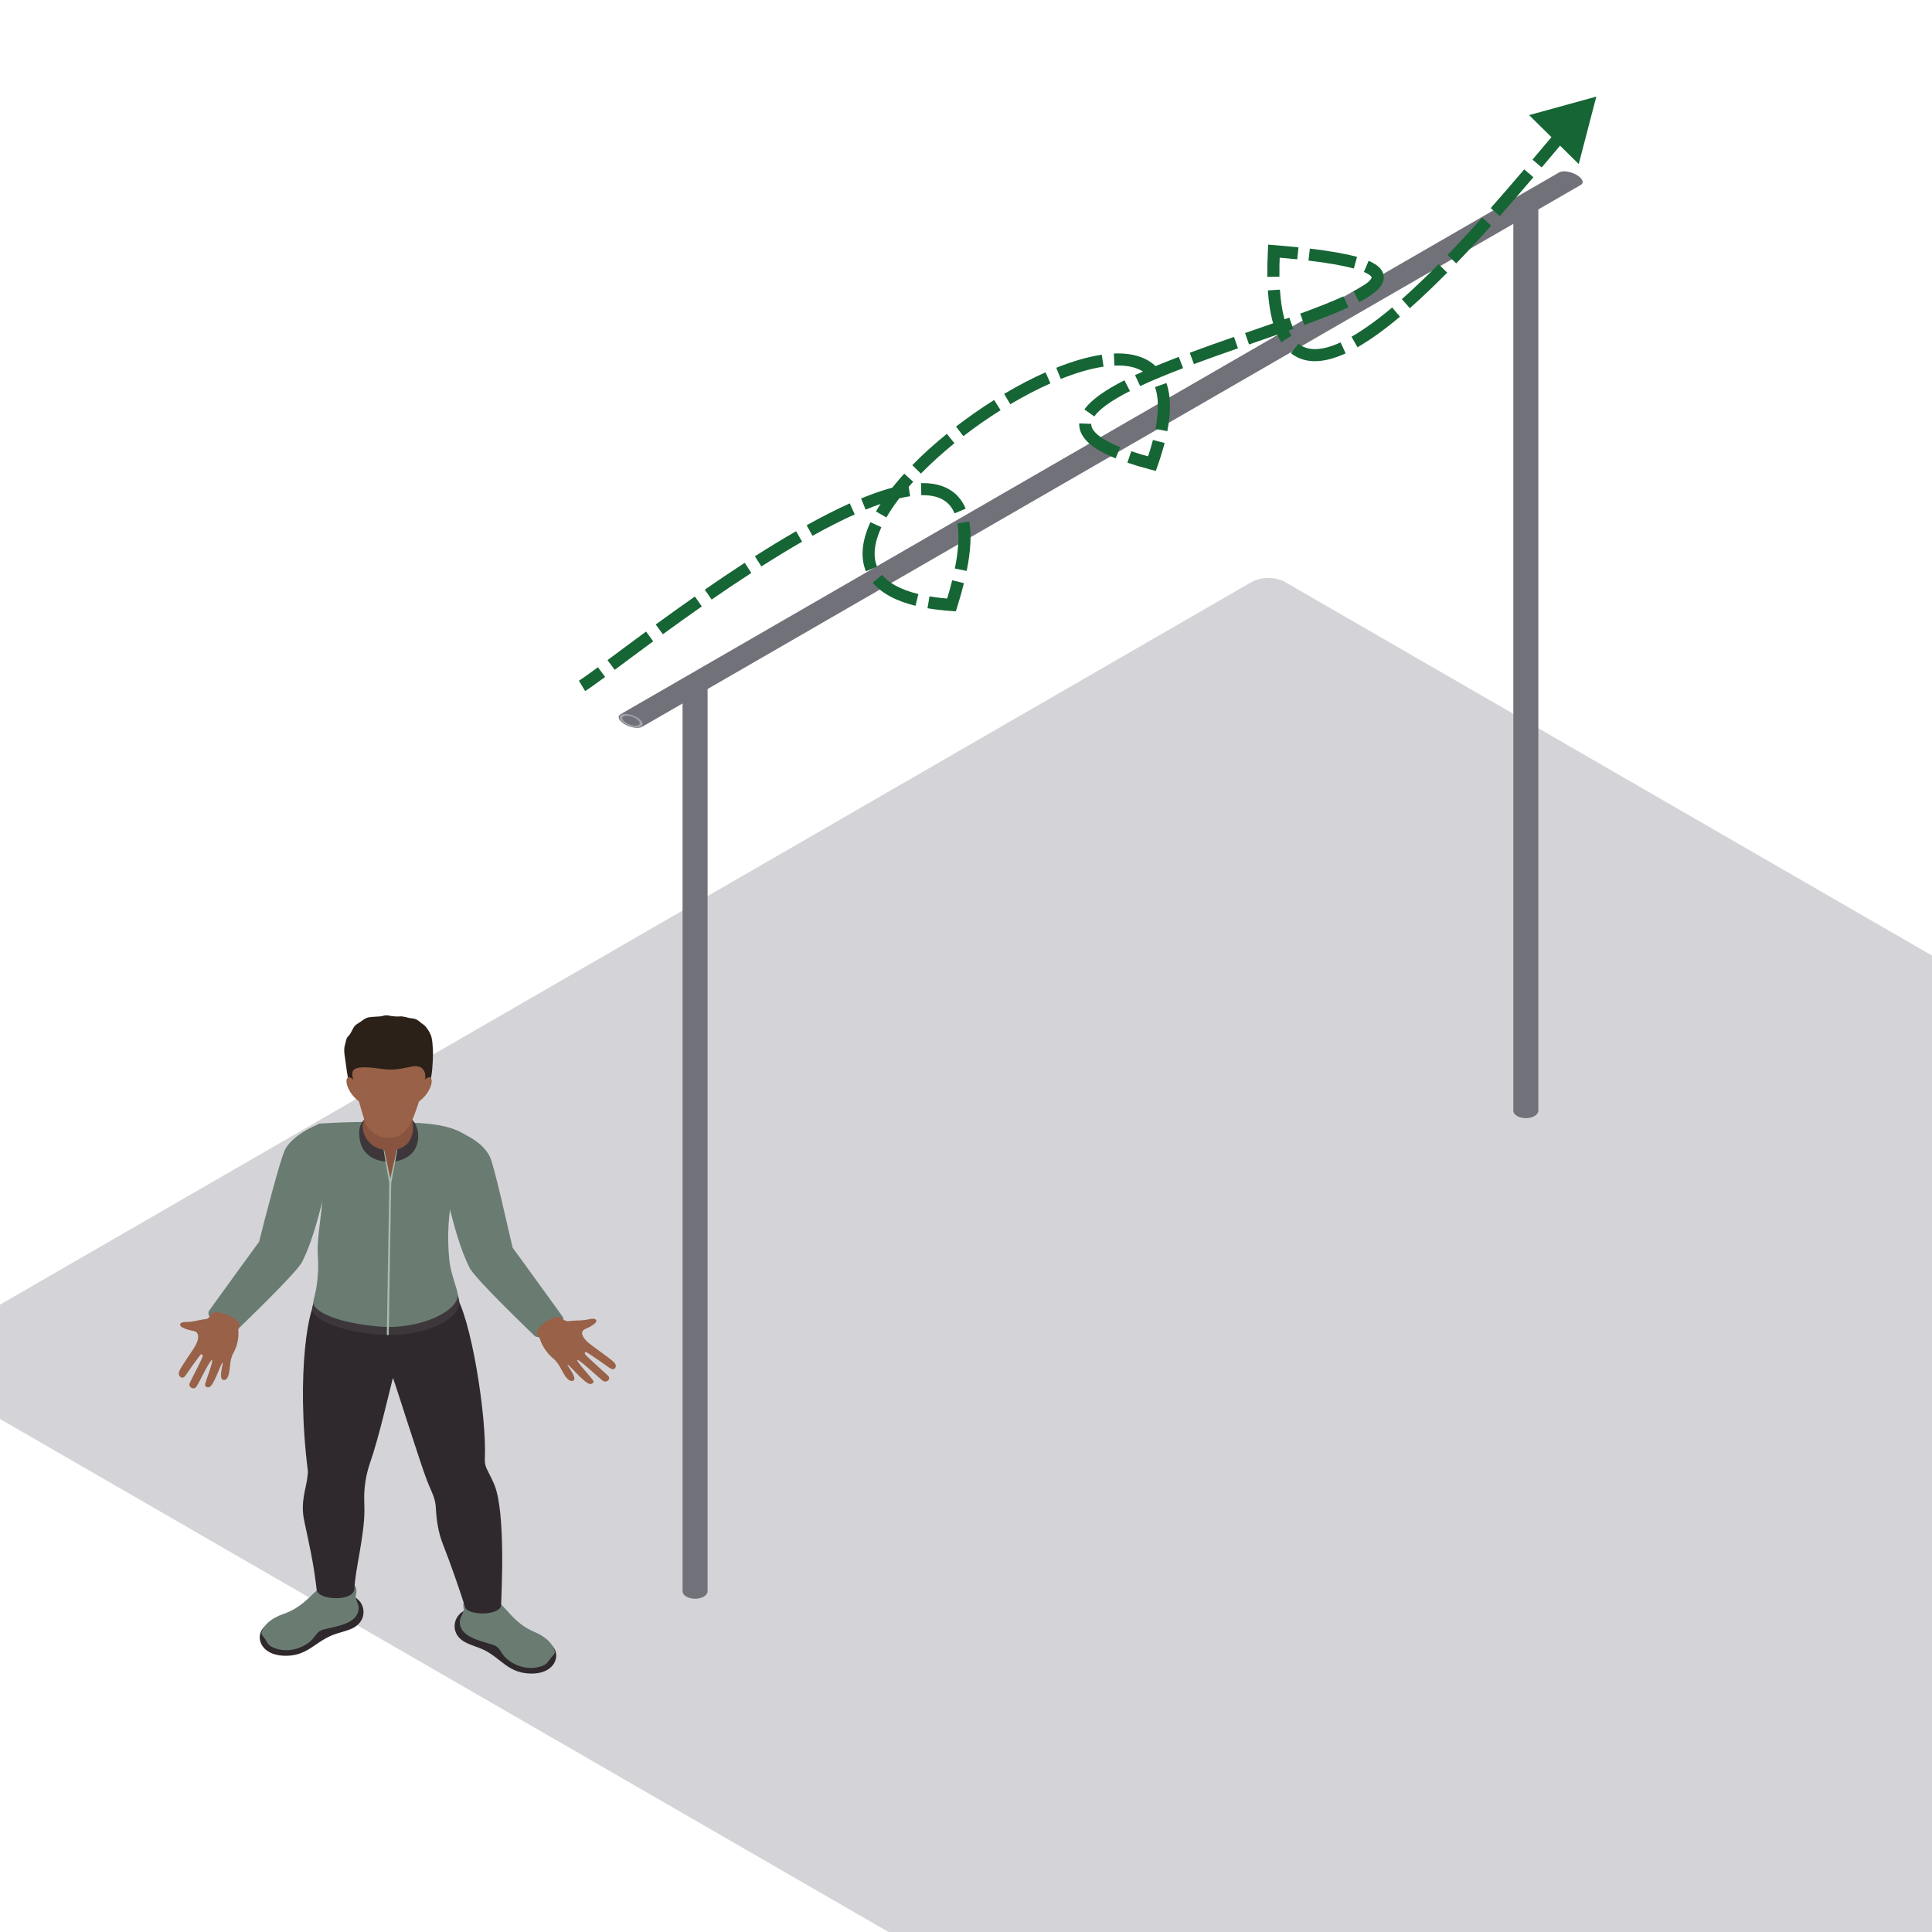<svg width="800" height="800" viewBox="0 0 800 800" fill="none" xmlns="http://www.w3.org/2000/svg">
<g clip-path="url(#clip0_7721_38830)">
<rect width="933.991" height="653.794" rx="8" transform="matrix(0.866 0.5 -0.866 0.5 525.176 237)" fill="#D4D4D8"/>
<path fill-rule="evenodd" clip-rule="evenodd" d="M192.364 679.864C194.993 681.349 198.107 682.015 200.801 683.408C207.783 687.027 210.45 692.748 219.715 692.993C229.756 693.262 232.495 685.409 228.675 681.502C227.975 680.786 198.204 666.74 195.802 666.471C188.656 665.673 184.788 675.59 192.364 679.864Z" fill="#2F292D"/>
<path fill-rule="evenodd" clip-rule="evenodd" d="M190.415 671.19C189.908 677.257 197.773 679.215 202.89 680.675C203.953 680.977 205.038 681.321 205.872 681.981C206.871 682.774 207.397 683.925 208.104 684.937C210.749 688.717 216.986 691.665 222.72 690.35C226.418 689.505 226.552 688.542 228.042 686.575C228.954 685.367 230.039 684.847 229.644 683.492C228.944 681.078 226.742 677.998 220.925 675.576C217.15 674.002 214.052 671.412 211.404 668.528C208.755 665.644 206.203 662.576 202.698 660.56C200.284 659.176 190.631 659.47 191.972 665.855C192.354 667.675 190.57 669.333 190.415 671.19Z" fill="#6A7C72"/>
<path fill-rule="evenodd" clip-rule="evenodd" d="M145.881 674.269C143.136 675.584 139.978 676.048 137.181 677.265C129.93 680.426 126.816 685.962 117.554 685.614C107.516 685.236 105.41 677.23 109.529 673.577C110.283 672.908 141.098 660.807 143.512 660.692C150.703 660.352 153.775 670.491 145.881 674.269Z" fill="#2F292D"/>
<path fill-rule="evenodd" clip-rule="evenodd" d="M148.513 665.745C148.532 671.827 140.532 673.278 135.313 674.405C134.228 674.639 133.12 674.91 132.234 675.518C131.178 676.242 130.562 677.358 129.775 678.321C126.838 681.923 120.379 684.461 114.767 682.786C111.143 681.704 111.085 680.735 109.76 678.676C108.944 677.413 107.904 676.825 108.405 675.498C109.294 673.139 111.737 670.207 117.73 668.162C121.621 666.835 124.915 664.451 127.788 661.743C130.658 659.038 133.448 656.14 137.104 654.354C139.621 653.126 149.229 654.04 147.383 660.324C146.856 662.115 148.503 663.882 148.513 665.745Z" fill="#6A7C72"/>
<path fill-rule="evenodd" clip-rule="evenodd" d="M204.643 614.636C203.535 612.003 202.438 610.129 201.494 608.084C200.926 606.85 200.704 605.515 200.768 604.18C201.613 586.447 194.945 544.76 188.226 535.67L131.544 538.349C128.042 538.508 122.388 568.432 127.46 608.958C127.554 609.705 127.396 610.458 127.335 611.207C126.956 615.974 124.26 621.54 125.961 629.71C127.775 638.413 129.807 646.577 131.117 658.244C131.621 662.743 146.779 663.392 146.779 657.673C146.975 650.556 150.904 636.002 150.904 625.283C150.904 624.6 150.876 623.06 150.824 621.275C150.673 615.856 151.559 610.463 153.37 605.296C156.712 595.736 160.705 578.436 162.699 570.532C164.493 575.385 173.726 605.071 176.949 613.411C178.146 616.505 179.831 619.492 180.323 622.74C180.403 623.264 180.451 623.789 180.473 624.314C180.724 629.427 181.478 634.52 183.369 639.344C186.884 648.327 189.899 657.085 192.624 665.549C193.744 669.03 207.516 669.211 207.516 664.361C207.516 661.728 209.606 626.431 204.643 614.636Z" fill="#2F292D"/>
<path fill-rule="evenodd" clip-rule="evenodd" d="M131.544 531.84C130.677 536.615 129.637 539.857 129.29 541.342C128.09 546.518 143.496 552.364 160.237 552.767C177.026 553.171 191.093 545.979 190.107 538.458C189.944 537.195 189.096 534.706 188.265 531.84H131.544Z" fill="#3D373B"/>
<path fill-rule="evenodd" clip-rule="evenodd" d="M131.589 465.375C137.451 489.235 130.754 508.253 131.589 519.829C132.302 529.723 130.366 536.188 129.833 538.449C128.652 543.435 141.194 548.052 157.563 549.341C173.543 550.598 190.48 542.913 189.51 535.669C189.212 533.426 186.637 527.223 186.085 521.98C183.777 500.029 189.924 486.178 192.881 470.072C185.366 464.789 172.76 464.858 160.622 464.642C141.759 464.305 131.589 465.375 131.589 465.375Z" fill="#6A7C72"/>
<path fill-rule="evenodd" clip-rule="evenodd" d="M232.96 545.174C227.339 537.319 212.274 516.645 212.274 516.645C210.319 508.631 204.752 482.902 202.836 478.954C200.919 475.009 196.403 471.139 189.497 468.469C186.766 467.411 181.886 470.3 180.541 472.685L183.883 491.323C186.955 502.746 189.157 514.148 194.406 524.913C196.666 529.539 220.434 552.208 221.301 553.099C223.792 555.671 235.332 548.491 232.96 545.174Z" fill="#6A7C72"/>
<path fill-rule="evenodd" clip-rule="evenodd" d="M86.617 542.68C92.238 534.824 107.303 514.151 107.303 514.151C109.258 506.137 116.012 480.197 117.929 476.249C119.845 472.304 125.333 468.045 132.239 465.374C134.97 464.316 137.691 467.806 139.036 470.191L135.694 488.828C132.622 500.251 130.42 511.653 125.171 522.418C122.911 527.044 99.143 549.713 98.276 550.604C95.785 553.177 84.244 545.996 86.617 542.68Z" fill="#6A7C72"/>
<path fill-rule="evenodd" clip-rule="evenodd" d="M254.924 565.153C254.703 564.492 254.128 563.979 253.589 563.486C252.465 562.459 246.578 558.263 244.911 557.012C243.245 555.763 240.831 553.67 241.037 551.729C241.162 550.538 242.857 550.148 243.714 549.693C246.85 548.023 247.48 547.028 246.571 546.299C245.798 545.679 243.499 546.394 242.478 546.544C239.846 546.93 237.778 546.676 235.262 547.08C234.488 547.204 233.056 546.374 232.074 545.615C230.254 543.715 220.193 550.293 222.44 552.822L223.554 554.304C223.554 554.304 224.501 558.681 229.214 562.647C232.215 565.173 232.873 569.199 235.355 571.278C236.645 572.356 238.241 571.817 237.791 570.28C237.149 568.077 234.921 565.559 234.989 565.112C235.374 564.994 238.356 568.282 238.623 568.558C239.538 569.501 240.469 570.436 241.47 571.304C242.677 572.351 244.273 573.795 245.496 572.676C245.974 572.238 245.73 571.855 245.415 571.35C244.937 570.583 238.623 563.693 238.976 563.108C239.894 562.771 247.467 570.205 249.663 571.748C251.075 572.74 253.162 571.197 251.826 569.695C251.194 568.982 242.298 561.288 242.17 560.53C242.125 560.256 242.221 559.919 242.513 559.829C242.973 559.691 251.788 566.001 252.173 566.272C252.744 566.67 253.447 567.091 254.138 566.889C254.869 566.672 255.149 565.816 254.924 565.153Z" fill="#986148"/>
<path fill-rule="evenodd" clip-rule="evenodd" d="M74.038 568.899C73.997 568.183 74.332 567.538 74.642 566.917C75.289 565.625 79.118 560.05 80.177 558.413C81.238 556.774 82.669 554.115 81.769 552.215C81.217 551.049 79.527 551.051 78.58 550.793C75.106 549.843 74.164 548.988 74.726 548.046C75.203 547.246 77.564 547.433 78.551 547.344C81.092 547.123 82.883 546.39 85.325 546.21C86.078 546.157 87.081 544.992 87.696 544.007C88.656 541.677 100.249 545.949 99.132 549.007L98.657 550.749C98.657 550.749 99.403 555.364 96.564 560.432C94.753 563.661 95.633 567.853 94.136 570.512C93.356 571.896 91.701 571.722 91.546 570.075C91.323 567.717 92.431 564.674 92.204 564.24C91.809 564.215 90.296 568.202 90.153 568.541C89.668 569.7 89.164 570.852 88.568 571.955C87.85 573.283 86.929 575.105 85.4 574.261C84.803 573.935 84.889 573.494 84.989 572.912C85.141 572.034 88.367 563.658 87.83 563.155C86.867 563.027 82.694 572.239 81.259 574.297C80.338 575.62 77.869 574.555 78.532 572.735C78.846 571.876 84.13 562.097 83.969 561.306L83.401 560.684C82.929 560.653 77.209 569.023 76.958 569.383C76.582 569.913 76.096 570.501 75.395 570.457C74.647 570.408 74.079 569.615 74.038 568.899Z" fill="#986148"/>
<path fill-rule="evenodd" clip-rule="evenodd" d="M151.075 463.047L150.982 463.428C149.21 465.146 148.738 467.006 148.738 469.172C148.738 476.491 153.149 480.442 159.851 481.021L163.479 480.998C170.503 479.692 173.161 475.502 173.161 470.34C173.161 467.932 172.41 465.342 170.272 463.191C170.137 463.056 157.967 463.286 151.075 463.047Z" fill="#3D373B"/>
<path fill-rule="evenodd" clip-rule="evenodd" d="M164.304 476.054L161.595 490.002L158.985 476.054C156.343 475.731 154.186 474.514 152.523 472.564C150.6 470.306 149.736 467.324 150.471 464.562C150.6 464.092 150.76 463.627 150.963 463.175C152.07 460.674 149.402 457.586 150.561 452.205C151.457 448.041 157.052 446.207 160.76 448.831C166.814 453.119 169.803 456.522 169.755 460.144C169.749 460.548 169.912 461.514 170.365 462.944C171.052 465.101 171.261 467.402 170.741 469.597C169.672 472.72 168.795 474.485 164.304 476.054Z" fill="#88543F"/>
<path fill-rule="evenodd" clip-rule="evenodd" d="M164.304 476.053L161.604 487.992C160.805 483.964 159.96 480.065 159.052 476.051L158.843 476.033C159.527 480.74 160.41 485.336 161.193 490.028L160.172 552.788L160.972 552.799L161.996 490.034L164.541 476.039L164.304 476.053Z" fill="#A6BCAF"/>
<path fill-rule="evenodd" clip-rule="evenodd" d="M144.545 448.355C145.595 451.596 147.582 455.435 150.735 457.194C154.224 459.137 157.778 459.221 161.861 459.247C164.68 459.267 166.731 456.799 169.408 455.991C170.638 455.622 175.042 454.431 176.907 450.872C178.647 447.55 178.997 443.409 179.17 439.793C179.247 438.132 179.344 436.324 179.235 434.539C179.138 432.953 179.087 431.358 178.743 429.792C178.361 428.047 177.395 426.516 176.262 425.089C175.935 424.676 175.543 424.371 175.084 424.085C174.195 423.531 173.565 422.738 172.577 422.225C171.944 421.896 171.222 421.732 170.503 421.674C168.798 421.539 167.286 420.726 165.495 420.881C164.317 420.982 163.049 420.864 161.864 420.691C161.225 420.599 160.673 420.414 160.009 420.414C159.129 420.411 158.352 420.769 157.511 420.864C156.555 420.974 155.579 420.925 154.616 421.046C153.762 421.152 152.892 421.132 152.064 421.418C150.619 421.917 149.54 423.033 148.256 423.771C147.608 424.143 147.078 424.544 146.654 425.143C145.887 426.228 145.476 427.537 144.664 428.587C144.372 428.964 143.977 429.215 143.736 429.651C143.261 430.502 143.191 431.488 142.908 432.396C142.295 434.348 142.552 436.159 142.87 438.141C143.123 439.724 143.871 446.276 144.545 448.355Z" fill="#2B2119"/>
<path fill-rule="evenodd" clip-rule="evenodd" d="M170.407 441.668C163.447 443.156 161.556 443.092 157.136 442.478C144.256 440.684 145.418 443.732 146.439 447.775C148.539 456.098 150.491 462.846 151.454 465.306C152.195 467.209 154.015 468.752 155.842 469.894C158.58 471.604 162.481 471.659 165.408 470.142C167.476 469.072 169.472 466.448 170.13 465.052C171.623 461.88 173.745 456.098 175.848 447.775L175.941 447.383C176.67 444.162 175.305 440.621 170.407 441.668Z" fill="#986148"/>
<path fill-rule="evenodd" clip-rule="evenodd" d="M173.671 451.141L171.53 457.229C176.243 455.106 179.052 449.84 178.731 447.288C178.329 444.105 174.432 447.695 173.671 451.141Z" fill="#986148"/>
<path fill-rule="evenodd" clip-rule="evenodd" d="M148.552 451.141L150.69 457.229C145.977 455.106 143.168 449.84 143.493 447.288C143.891 444.105 147.791 447.695 148.552 451.141Z" fill="#986148"/>
<path fill-rule="evenodd" clip-rule="evenodd" d="M626.638 459.899C626.638 460.694 627.143 461.49 628.155 462.096C630.177 463.31 633.456 463.31 635.479 462.096C636.49 461.49 636.995 460.694 636.995 459.899V85.041C636.995 84.246 636.49 83.45 635.479 82.844C633.456 81.63 630.177 81.63 628.155 82.844C627.143 83.45 626.638 84.246 626.638 85.041V459.899Z" fill="#71717A"/>
<circle r="3.436" transform="matrix(0.866 -0.5 0.866 0.5 631.817 84.936)" stroke="#A1A1AA"/>
<path fill-rule="evenodd" clip-rule="evenodd" d="M654.609 76.55C655.297 76.153 655.548 75.503 655.198 74.694C654.497 73.076 651.658 71.437 648.856 71.032C647.455 70.83 646.328 70.975 645.64 71.372L450.918 183.778C450.229 184.176 449.979 184.826 450.329 185.635C451.029 187.253 453.869 188.892 456.671 189.296C458.072 189.499 459.198 189.354 459.887 188.956L654.609 76.55Z" fill="#71717A"/>
<circle r="3.436" transform="matrix(-1.183 -0.183 -0.317 -0.683 455.311 186.42)" stroke="#A1A1AA"/>
<path fill-rule="evenodd" clip-rule="evenodd" d="M282.638 658.899C282.638 659.694 283.143 660.49 284.155 661.096C286.177 662.31 289.456 662.31 291.479 661.096C292.49 660.49 292.995 659.694 292.995 658.899V284.041C292.995 283.246 292.49 282.45 291.479 281.844C289.456 280.63 286.177 280.63 284.155 281.844C283.143 282.45 282.638 283.246 282.638 284.041V658.899Z" fill="#71717A"/>
<circle r="3.436" transform="matrix(0.866 -0.5 0.866 0.5 287.817 283.936)" stroke="#A1A1AA"/>
<path fill-rule="evenodd" clip-rule="evenodd" d="M460.609 188.55C461.297 188.153 461.548 187.503 461.198 186.694C460.497 185.076 457.658 183.437 454.856 183.032C453.455 182.83 452.328 182.975 451.64 183.372L256.918 295.778C256.229 296.176 255.979 296.826 256.329 297.635C257.029 299.253 259.869 300.892 262.671 301.296C264.072 301.499 265.198 301.354 265.887 300.956L460.609 188.55Z" fill="#71717A"/>
<circle r="3.436" transform="matrix(-1.183 -0.183 -0.317 -0.683 261.311 298.42)" stroke="#A1A1AA"/>
<path d="M661 40L633.169 47.665L653.723 67.935L661 40ZM394 250.5L393.827 252.994L395.794 253.131L396.385 251.249L394 250.5ZM477 192L476.363 194.418L478.594 195.005L479.359 192.828L477 192ZM527.5 104L527.7 101.508L525.138 101.303L525.003 103.869L527.5 104ZM242.282 286.146C243.867 285.199 246.768 283.109 250.564 280.308L247.595 276.285C243.721 279.143 241.046 281.061 239.718 281.854L242.282 286.146ZM254.542 277.359C259.007 274.04 264.409 270.006 270.481 265.552L267.523 261.52C261.435 265.987 256.014 270.034 251.559 273.347L254.542 277.359ZM274.472 262.634C279.517 258.961 284.942 255.066 290.607 251.102L287.741 247.005C282.044 250.992 276.593 254.905 271.529 258.592L274.472 262.634ZM294.676 248.272C300.017 244.581 305.533 240.862 311.112 237.237L308.388 233.045C302.763 236.7 297.207 240.446 291.833 244.159L294.676 248.272ZM315.267 234.563C320.898 230.974 326.56 227.513 332.14 224.3L329.645 219.967C323.988 223.224 318.261 226.726 312.579 230.347L315.267 234.563ZM336.441 221.866C342.461 218.517 348.338 215.507 353.927 212.99L351.873 208.431C346.127 211.02 340.122 214.097 334.01 217.496L336.441 221.866ZM358.456 211.033C365.276 208.219 371.496 206.284 376.86 205.473L376.112 200.529C370.203 201.423 363.572 203.513 356.549 206.411L358.456 211.033ZM381.485 205.053C385.046 204.975 387.934 205.558 390.175 206.758C392.369 207.933 394.101 209.783 395.264 212.562L399.877 210.632C398.297 206.857 395.803 204.1 392.535 202.35C389.313 200.625 385.502 199.964 381.375 200.054L381.485 205.053ZM396.45 216.772C397.234 221.312 396.998 227.42 395.385 235.417L400.286 236.406C401.965 228.084 402.306 221.301 401.377 215.921L396.45 216.772ZM394.291 240.275C393.563 243.221 392.675 246.377 391.615 249.751L396.385 251.249C397.472 247.788 398.39 244.533 399.145 241.474L394.291 240.275ZM394.173 248.006C390.776 247.77 387.688 247.408 384.89 246.933L384.053 251.862C387.034 252.369 390.288 252.748 393.827 252.994L394.173 248.006ZM380.28 245.986C372.655 244.12 367.914 241.294 365.232 238.054L361.381 241.243C364.999 245.614 370.883 248.834 379.091 250.843L380.28 245.986ZM363.181 234.665C361.384 230.297 361.99 224.767 364.957 218.3L360.412 216.215C357.164 223.296 356.012 230.381 358.557 236.568L363.181 234.665ZM367.044 214.27C369.781 209.507 373.563 204.514 378.13 199.497L374.433 196.131C369.693 201.337 365.672 206.622 362.709 211.779L367.044 214.27ZM381.333 196.105C385.521 191.824 390.213 187.585 395.224 183.518L392.074 179.636C386.931 183.809 382.095 188.176 377.759 192.609L381.333 196.105ZM398.917 180.598C403.862 176.785 409.052 173.167 414.32 169.858L411.66 165.624C406.256 169.018 400.936 172.728 395.864 176.638L398.917 180.598ZM418.344 167.399C423.919 164.089 429.524 161.159 434.966 158.738L432.933 154.17C427.293 156.679 421.514 159.702 415.791 163.1L418.344 167.399ZM439.241 156.928C445.607 154.374 451.615 152.612 456.955 151.821L456.223 146.875C450.388 147.74 443.992 149.635 437.38 152.288L439.241 156.928ZM461.44 151.381C468.513 151.079 473.525 152.887 476.387 156.722L480.394 153.732C476.134 148.021 469.122 146.048 461.226 146.386L461.44 151.381ZM478.266 160.29C479.679 164.239 479.96 169.861 478.452 177.589L483.359 178.546C484.959 170.347 484.805 163.724 482.973 158.606L478.266 160.29ZM477.407 182.173C476.689 184.955 475.772 187.951 474.641 191.172L479.359 192.828C480.531 189.492 481.491 186.359 482.249 183.423L477.407 182.173ZM477.637 189.582C474.194 188.676 471.132 187.763 468.426 186.848L466.824 191.585C469.656 192.543 472.83 193.487 476.363 194.418L477.637 189.582ZM463.839 185.16C459.112 183.255 456.003 181.401 454.131 179.679C452.294 177.99 451.83 176.613 451.875 175.515L446.879 175.311C446.756 178.321 448.203 181.021 450.746 183.36C453.253 185.665 456.991 187.791 461.97 189.797L463.839 185.16ZM453.116 172.436C455.388 169.232 460.487 165.681 467.875 161.928L465.611 157.47C458.198 161.236 452.083 165.247 449.037 169.544L453.116 172.436ZM472.112 159.868C477.427 157.386 483.467 154.907 489.899 152.446L488.112 147.776C481.619 150.26 475.459 152.786 469.997 155.337L472.112 159.868ZM494.379 150.757C500.306 148.553 506.467 146.374 512.616 144.23L510.969 139.509C504.81 141.657 498.611 143.849 492.636 146.07L494.379 150.757ZM517.194 142.637C523.483 140.454 529.7 138.307 535.546 136.217L533.863 131.509C528.045 133.589 521.857 135.726 515.554 137.914L517.194 142.637ZM540.109 134.569C546.978 132.057 553.241 129.614 558.36 127.269L556.278 122.723C551.339 124.986 545.222 127.375 538.392 129.873L540.109 134.569ZM562.816 125.096C565.187 123.854 567.249 122.603 568.867 121.342C570.439 120.116 571.827 118.702 572.521 117.064C573.306 115.21 573.113 113.257 571.852 111.566C570.737 110.072 568.909 108.937 566.72 108.005L564.762 112.606C566.662 113.415 567.518 114.119 567.844 114.555C568.022 114.794 568.023 114.862 567.917 115.114C567.719 115.582 567.128 116.357 565.793 117.398C564.503 118.404 562.73 119.496 560.496 120.667L562.816 125.096ZM561.924 106.376C557.242 105.078 550.809 103.934 542.392 102.937L541.804 107.902C550.114 108.886 556.26 109.995 560.588 111.194L561.924 106.376ZM537.674 102.415C534.591 102.097 531.269 101.794 527.7 101.508L527.3 106.492C530.837 106.775 534.12 107.074 537.16 107.389L537.674 102.415ZM525.003 103.869C524.8 107.742 524.728 111.331 524.78 114.649L529.779 114.571C529.729 111.38 529.799 107.906 529.997 104.131L525.003 103.869ZM525.001 120.258C525.625 129.766 527.473 136.853 530.546 141.702L534.769 139.025C532.344 135.198 530.59 129.078 529.99 119.93L525.001 120.258ZM534.555 146.247C540.759 151.168 548.902 150.12 557.2 146.319L555.118 141.773C547.33 145.34 541.586 145.442 537.662 142.33L534.555 146.247ZM562.112 143.781C567.702 140.589 573.635 136.232 579.692 131.146L576.477 127.316C570.552 132.291 564.872 136.448 559.633 139.439L562.112 143.781ZM583.786 127.617C588.897 123.102 594.094 118.115 599.256 112.891L595.699 109.377C590.596 114.542 585.482 119.448 580.476 123.87L583.786 127.617ZM602.989 109.065C607.908 103.964 612.775 98.689 617.482 93.441L613.761 90.102C609.083 95.316 604.258 100.546 599.39 105.594L602.989 109.065ZM621.017 89.473C625.909 83.946 630.596 78.503 634.952 73.383L631.144 70.143C626.801 75.248 622.136 80.665 617.273 86.159L621.017 89.473ZM638.391 69.328C643.62 63.144 648.247 57.604 652.087 53.099L648.282 49.855C644.439 54.363 639.768 59.956 634.573 66.099L638.391 69.328Z" fill="#166534"/>
</g>
<defs>
<clipPath id="clip0_7721_38830">
<rect width="800" height="800" fill="white"/>
</clipPath>
</defs>
</svg>
